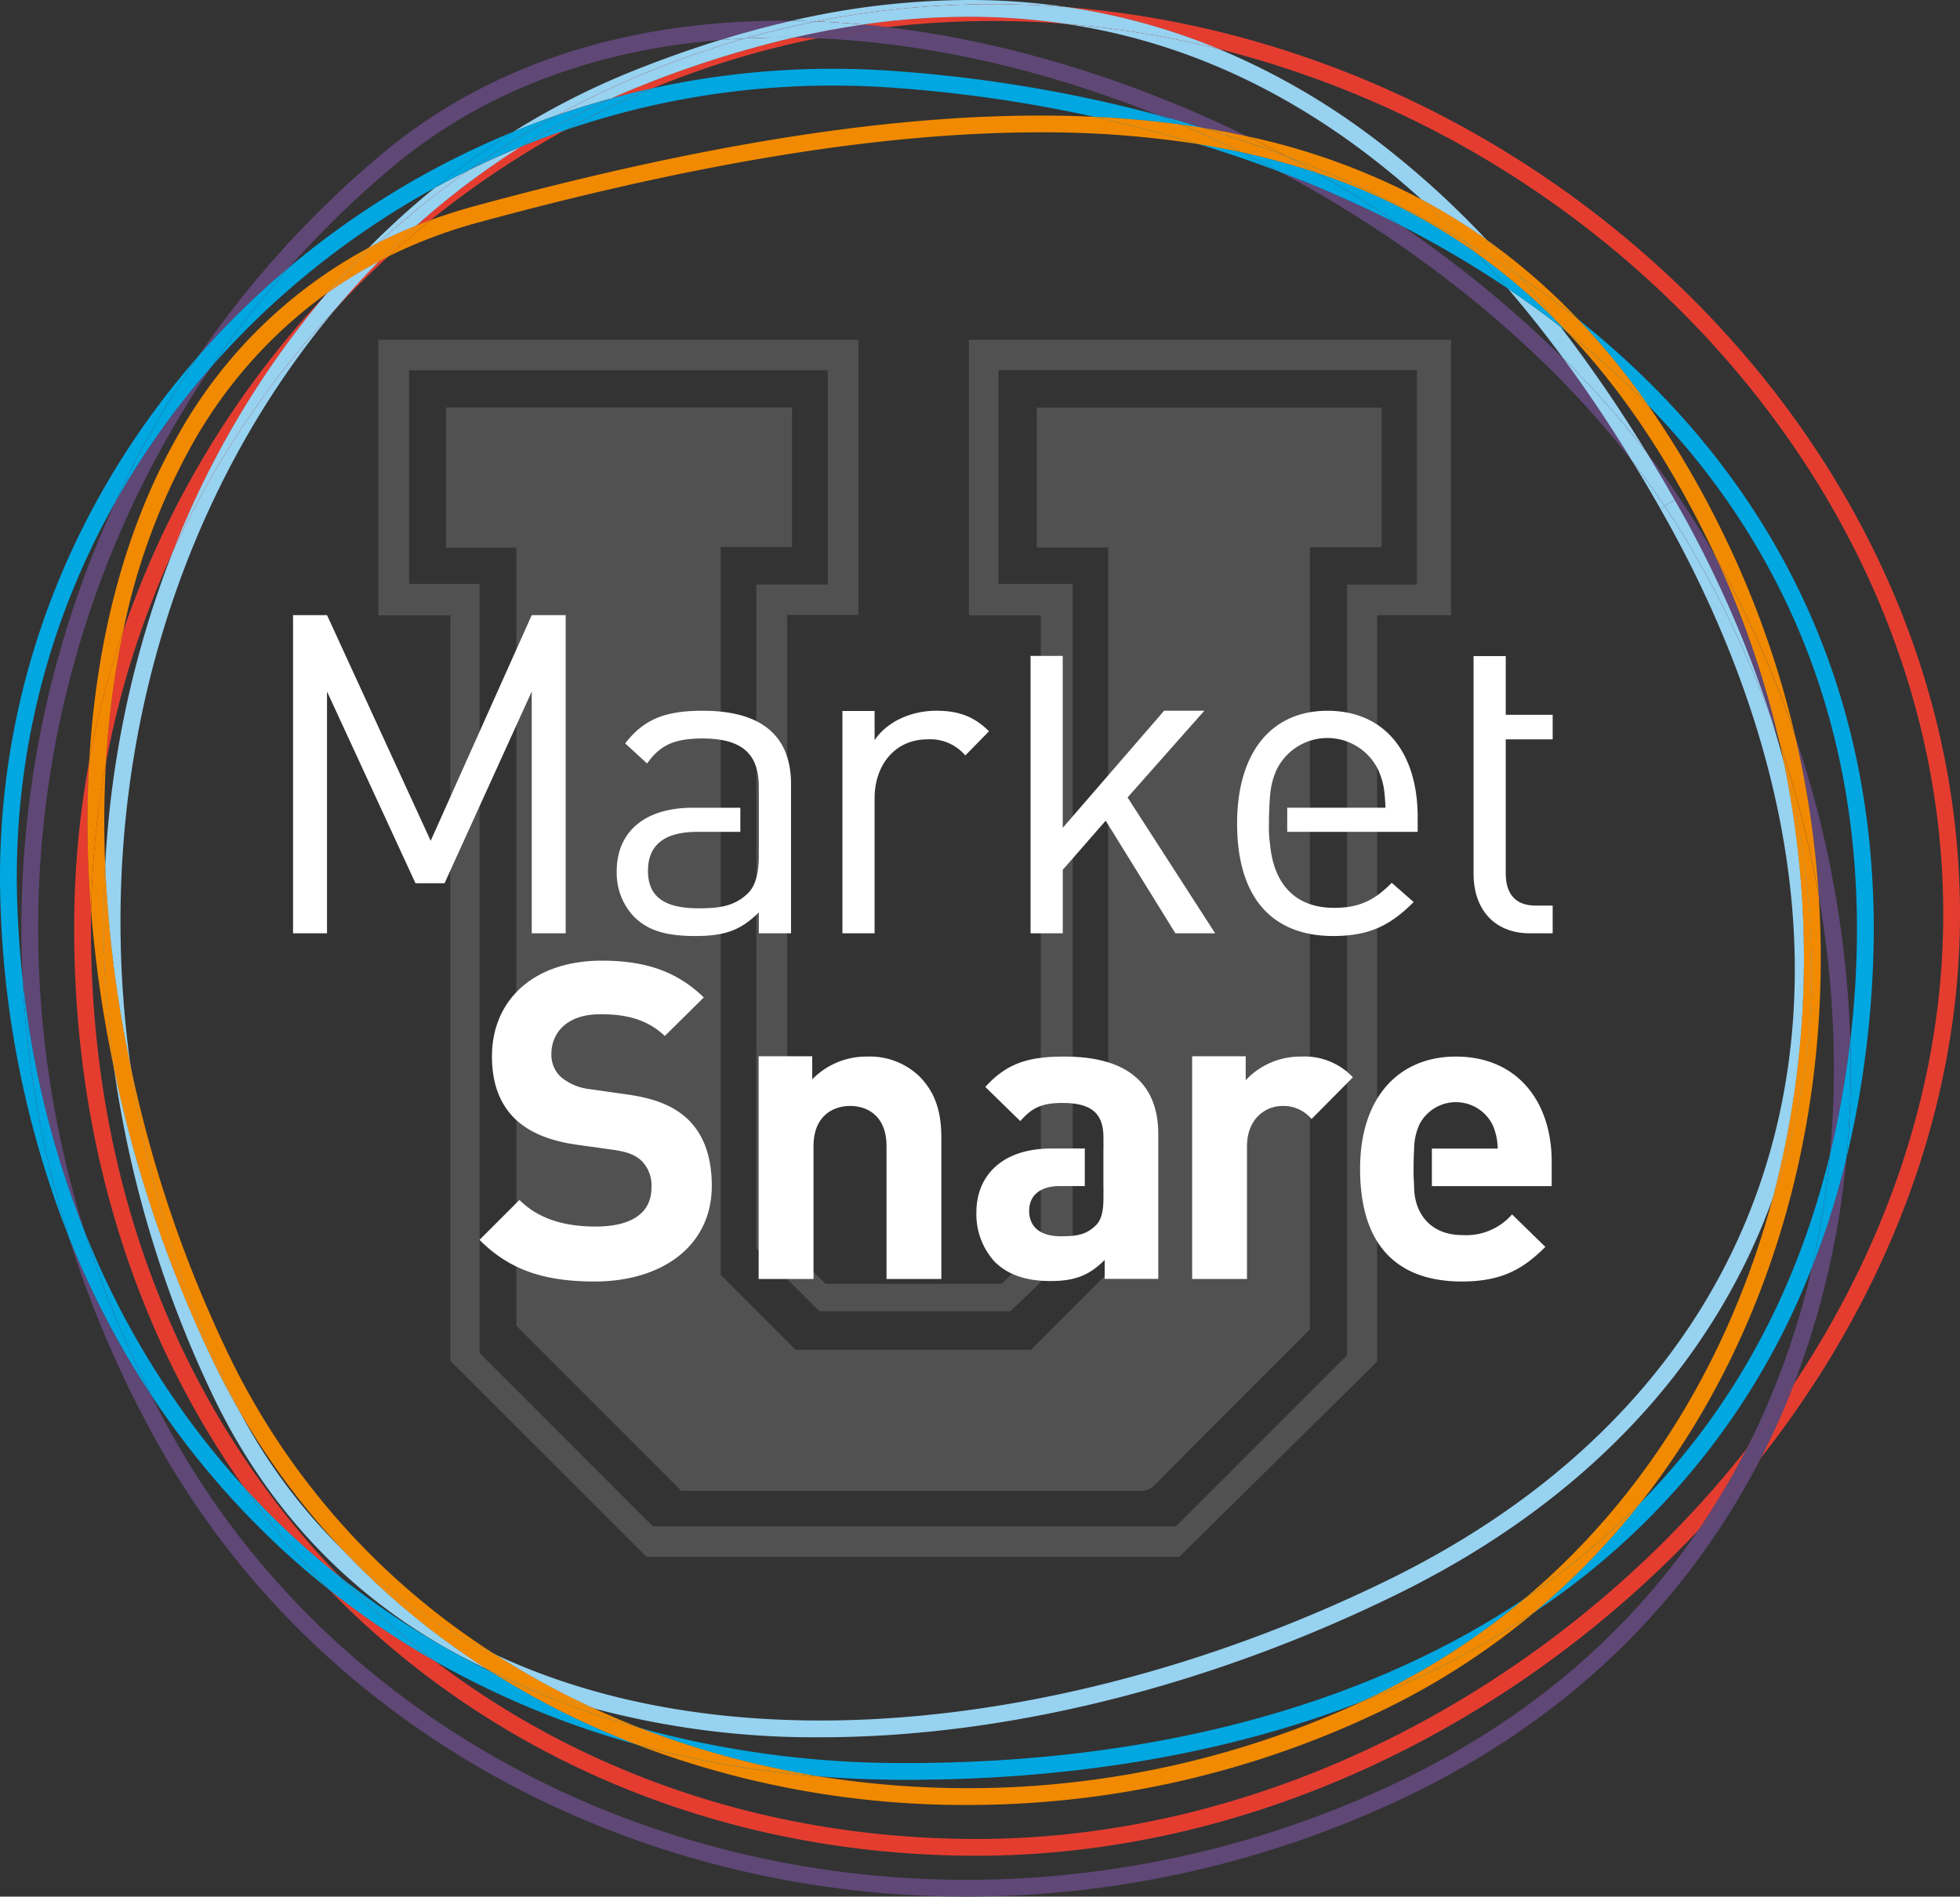 <?xml version="1.0" encoding="UTF-8"?> <svg xmlns="http://www.w3.org/2000/svg" xmlns:xlink="http://www.w3.org/1999/xlink" id="Group_2096" data-name="Group 2096" width="354.975" height="343.55" viewBox="0 0 354.975 343.55"><rect x="0" y="0" width="354.975" height="343.55" fill="#333333" stroke="none"/><defs><clipPath id="clip-path"><rect id="Rectangle_257" data-name="Rectangle 257" width="354.975" height="343.551" fill="none"></rect></clipPath><clipPath id="clip-path-3"><rect id="Rectangle_255" data-name="Rectangle 255" width="194.275" height="220.449" fill="none"></rect></clipPath></defs><g id="Group_2110" data-name="Group 2110" clip-path="url(#clip-path)"><g id="Group_2109" data-name="Group 2109"><g id="Group_2108" data-name="Group 2108" clip-path="url(#clip-path)"><path id="Path_752" data-name="Path 752" d="M174.5,6.26c-1.476-.177-2.955-.334-4.426-.469a133.8,133.8,0,0,1,19.164-1.41,119.309,119.309,0,0,1,17.559,1.281q-6.548-.519-13.169-.523h-.018A162.907,162.907,0,0,0,174.5,6.26M124.475,19.176q2.553-1.15,5.156-2.189a189.234,189.234,0,0,1,27.851-8.834q2.156.027,4.329.12A160.4,160.4,0,0,0,132,17.324q-3.793.834-7.523,1.852M89.213,42.192a140.225,140.225,0,0,1,18.942-14.276q3.914-1.6,7.931-2.976A163.918,163.918,0,0,0,91.823,41.191q-1.322.483-2.61,1M74.938,56.874q3.6-4.253,7.49-8.208c.562-.295,1.13-.586,1.7-.869q-4.772,4.357-9.191,9.077M32.977,139.562a159.276,159.276,0,0,1,3.142-23.96,168.839,168.839,0,0,1,36.6-60.809,165.124,165.124,0,0,0-27.679,46.624,163.167,163.167,0,0,0-12.059,38.145m335.792,27.381h0m-36.085,98.509a139.774,139.774,0,0,0,6.052-13.527c16.921-25.433,27-54.751,26.993-84.982,0-43.83-20.424-84.273-52.186-113.783A181.213,181.213,0,0,0,234.508,10.2a116.028,116.028,0,0,0-27.336-7.559C248.1,5.932,286.508,23.9,315.612,50.932c32.291,30,53.154,71.215,53.157,116.011-.006,35.761-13.755,70.124-36.085,98.509M75.427,287a146.29,146.29,0,0,1-11.99-10.6q-2.828-2.787-5.5-5.725c-19.369-27.36-30.713-61.867-30.707-101.083,0-.887,0-1.777.015-2.667A165.122,165.122,0,0,1,29.955,139.2q-.315,5.407-.315,10.908c0,5.373.222,10.8.655,16.242,0,.2-.006.411-.009.616-.012.878-.015,1.756-.015,2.628,0,47.91,17.147,88.488,45.157,117.412M190.7,337.482c-45.5,0-86.4-17.174-115.9-46.771-.472-.475-.947-.956-1.417-1.44A151.9,151.9,0,0,0,92.6,302.248c27.006,20.559,60.951,32.192,98.106,32.195h.021c45.057,0,88.852-19.925,121.344-50.857A188.815,188.815,0,0,0,330.116,263.8q-1.524,2.981-3.2,5.887-2.643,4.6-5.68,9-3.441,3.631-7.078,7.092C281.15,317.2,236.676,337.476,190.7,337.482" transform="translate(-13.794 -1.339)" fill="#e43d30"></path><path id="Path_753" data-name="Path 753" d="M229.828,28.539q-3.942-.861-8.04-1.528-4.032-1.226-8.088-2.309c-20.217-8.1-41.35-13.046-61.7-13.909q6.255-1.249,12.685-2.014c21.948,2.625,44.3,9.579,65.148,19.76M39.917,68.35A181.988,181.988,0,0,1,73.092,31.79C93.2,14.928,118.682,7.619,145.621,7.619h.018q.848,0,1.7.009Q140.97,9.081,134.4,11.107c-22.15,1.792-42.688,9.035-59.351,23.01a179.117,179.117,0,0,0-18.68,18.139A151.491,151.491,0,0,0,39.917,68.35M299.657,87.5c-15.388-19.853-36.609-37.361-60.409-50.617q-1.71-.952-3.443-1.876a214.49,214.49,0,0,1,22.075,9.8A206.617,206.617,0,0,1,287.14,68.828q6.5,8.826,12.517,18.674M326.2,138.11q-.69-2.034-1.422-4.05a202.549,202.549,0,0,0-17.5-39.636l-1.32.752-.523.3.523-.3,1.32-.752q-2.517-4.411-5.109-8.647a148.925,148.925,0,0,1,9.874,14.411q1.457,2.431,2.841,4.913A169.834,169.834,0,0,1,326.2,138.11m9.182,74.952q.73-7.8.728-15.692a180.788,180.788,0,0,0-2.727-31.071,177,177,0,0,0-4.257-29.026,189.99,189.99,0,0,1,9.955,55.081c-.063.526-.129,1.055-.2,1.585a170.341,170.341,0,0,1-3.5,19.122m-316.1,13.791a172.648,172.648,0,0,1-11.2-45.578q-.23-4.627-.232-9.23a183.631,183.631,0,0,1,16.994-77.2A144.458,144.458,0,0,1,42.317,70.229,180.329,180.329,0,0,0,10.894,172.046a184.172,184.172,0,0,0,8.389,54.808M320.3,266.325a141.8,141.8,0,0,0,11.846-32.9,151.963,151.963,0,0,0,6.242-19.816,153.935,153.935,0,0,1-9.465,40.842q-4.054,6.1-8.623,11.879M179.07,347.41h0c-60.746,0-118.013-30.385-146.973-82.887l1.332-.733-1.332.733a198.3,198.3,0,0,1-15.685-36.657,159.276,159.276,0,0,0,14.826,28.5q1.687,3.355,3.524,6.687c28.355,51.428,84.555,81.311,144.309,81.314a181.87,181.87,0,0,0,76.885-17.147c24.327-11.335,42.568-27.291,55.47-46.008q6.035-6.372,11.443-13.244-1.493,2.914-3.13,5.758c-13.3,23.124-33.816,42.9-62.5,56.254A185.009,185.009,0,0,1,179.07,347.41" transform="translate(-3.977 -3.86)" fill="#5f4776"></path><path id="Path_754" data-name="Path 754" d="M295.553,11.5q-2.169-.091-4.329-.121,6.409-1.474,12.589-2.363c1.473.135,2.949.294,4.429.469q-6.427.762-12.688,2.015M454.986,281.926q3.035-4.4,5.676-9,1.673-2.908,3.2-5.89,4.56-5.777,8.62-11.879a139.249,139.249,0,0,1-6.049,13.527q-5.4,6.869-11.443,13.244" transform="translate(-147.538 -4.57)" fill="#e43d30"></path><path id="Path_755" data-name="Path 755" d="M295.553,11.5q-2.169-.091-4.329-.121,6.409-1.474,12.589-2.363c1.473.135,2.949.294,4.429.469q-6.427.762-12.688,2.015M454.986,281.926q3.035-4.4,5.676-9,1.673-2.908,3.2-5.89,4.56-5.777,8.62-11.879a139.249,139.249,0,0,1-6.049,13.527q-5.4,6.869-11.443,13.244" transform="translate(-147.538 -4.57)" fill="#5f4776"></path><path id="Path_756" data-name="Path 756" d="M283.829,84.645c-.394-.316-.794-.631-1.191-.941q-.537-.7-1.079-1.392,1.15,1.145,2.27,2.333M38.34,90.863A178.6,178.6,0,0,1,52.39,72.886a153.945,153.945,0,0,1,40.6-24.543A142.514,142.514,0,0,0,78.771,58.5,150.42,150.42,0,0,0,47.041,81.774q-4.541,4.361-8.7,9.089M334.41,234.234q.767-8.072.76-16.232c0-1.672-.024-3.341-.069-5.015a173.031,173.031,0,0,0,1.212-20.192c-.015-39.952-14.847-71.218-37.775-94.851a133.264,133.264,0,0,0-12.679-15.58c31.609,25.183,53.512,61.594,53.494,110.431a177.664,177.664,0,0,1-1.428,22.158,173.4,173.4,0,0,1-3.515,19.282M12.435,248.5A179,179,0,0,1,.111,188.963Q0,186.149,0,183.359c.009-36.128,13.665-68.984,35.941-94.375a182.517,182.517,0,0,0-15.075,26.488A137.988,137.988,0,0,0,3.043,183.359q0,2.733.105,5.487.261,6.621.959,13.061A187.8,187.8,0,0,0,12.435,248.5m47.159,63.924A149.4,149.4,0,0,1,47.5,301.715,151.889,151.889,0,0,1,27.258,277a193.584,193.584,0,0,1-11.952-29.516,153,153,0,0,0,28.837,46.338,155.774,155.774,0,0,0,15.451,18.6m218.393,4.038a134.6,134.6,0,0,0,19.218-19.865c16.01-16.32,27.911-37.123,34.2-62.9a157.072,157.072,0,0,1-3.238,20.355,132.39,132.39,0,0,1-49.014,61.615c-.388.264-.776.532-1.164.794M115.117,340.434A159.224,159.224,0,0,1,78.8,325.4a152.811,152.811,0,0,1-15.634-13.68q-.772-.776-1.533-1.564a149.31,149.31,0,0,0,27.39,17.2,150.585,150.585,0,0,0,26.094,13.079m49.15,6.443h-1.061l.006-1.521-.006,1.521q-7.491-.027-14.738-.607a159.8,159.8,0,0,1-32.387-8.725,179.075,179.075,0,0,0,47.138,6.293h1.064c42.216,0,81.552-9.444,111.883-29.82a129.089,129.089,0,0,1-26.323,17.153q-1.565.771-3.148,1.506c-24.807,9.661-52.968,14.2-82.427,14.2" transform="translate(0 -24.491)" fill="#00a7e1"></path><path id="Path_757" data-name="Path 757" d="M124.125,577.462a151.285,151.285,0,0,1-19.207-12.977,156.178,156.178,0,0,1-15.454-18.6q2.674,2.937,5.5,5.725a146.213,146.213,0,0,0,11.99,10.6q.763.79,1.53,1.564a152.8,152.8,0,0,0,15.637,13.68" transform="translate(-45.324 -276.555)" fill="#e43d30"></path><path id="Path_758" data-name="Path 758" d="M124.125,577.462a151.285,151.285,0,0,1-19.207-12.977,156.178,156.178,0,0,1-15.454-18.6q2.674,2.937,5.5,5.725a146.213,146.213,0,0,0,11.99,10.6q.763.79,1.53,1.564a152.8,152.8,0,0,0,15.637,13.68" transform="translate(-45.324 -276.555)" fill="#00a7e1"></path><path id="Path_759" data-name="Path 759" d="M25.082,140.674a183.036,183.036,0,0,1,15.072-26.491,151.787,151.787,0,0,1,16.452-16.1,178.79,178.79,0,0,0-14.053,17.977,144.768,144.768,0,0,0-17.472,24.612m307.3,138.576a156.917,156.917,0,0,0,3.238-20.355,169.652,169.652,0,0,0,3.5-19.122c.066-.529.132-1.058.2-1.584q.067,2.507.069,5.015c0,5.43-.253,10.851-.764,16.233a151.8,151.8,0,0,1-6.242,19.814M31.474,302.2A159.273,159.273,0,0,1,16.651,273.7a187.615,187.615,0,0,1-8.331-46.59,172.675,172.675,0,0,0,11.2,45.581A193.845,193.845,0,0,0,31.474,302.2" transform="translate(-4.215 -49.692)" fill="#5f4776"></path><path id="Path_760" data-name="Path 760" d="M25.082,140.674a183.036,183.036,0,0,1,15.072-26.491,151.787,151.787,0,0,1,16.452-16.1,178.79,178.79,0,0,0-14.053,17.977,144.768,144.768,0,0,0-17.472,24.612m307.3,138.576a156.917,156.917,0,0,0,3.238-20.355,169.652,169.652,0,0,0,3.5-19.122c.066-.529.132-1.058.2-1.584q.067,2.507.069,5.015c0,5.43-.253,10.851-.764,16.233a151.8,151.8,0,0,1-6.242,19.814M31.474,302.2A159.273,159.273,0,0,1,16.651,273.7a187.615,187.615,0,0,1-8.331-46.59,172.675,172.675,0,0,0,11.2,45.581A193.845,193.845,0,0,0,31.474,302.2" transform="translate(-4.215 -49.692)" fill="#00a7e1"></path><path id="Path_761" data-name="Path 761" d="M207.327,36.391a161.613,161.613,0,0,1,15.911-7.616,151.917,151.917,0,0,1,32.568-3.53q4.853,0,9.76.312a254.5,254.5,0,0,1,49.191,8.076q2.1.843,4.195,1.728-7.608-1.032-15.752-1.413a251.107,251.107,0,0,0-37.829-5.358q-4.8-.306-9.564-.3h0a149.046,149.046,0,0,0-48.476,8.1m129.538,7.546q-7.283-2.76-14.721-5.027,3.946.631,7.736,1.453,3.523,1.727,6.984,3.575m41.272,21.14a189.294,189.294,0,0,0-19.2-11.335q-7.584-5.164-15.64-9.732A111.155,111.155,0,0,1,366.7,54.851q2.819,1.736,5.523,3.644,3,3.188,5.912,6.581" transform="translate(-105.035 -12.789)" fill="#00a7e1"></path><path id="Path_762" data-name="Path 762" d="M191.253,42.992a134.66,134.66,0,0,1,16.319-8.743q3.73-1.019,7.523-1.849a161.663,161.663,0,0,0-15.911,7.615q-4.013,1.38-7.931,2.977" transform="translate(-96.891 -16.414)" fill="#e43d30"></path><path id="Path_763" data-name="Path 763" d="M191.253,42.992a134.66,134.66,0,0,1,16.319-8.743q3.73-1.019,7.523-1.849a161.663,161.663,0,0,0-15.911,7.615q-4.013,1.38-7.931,2.977" transform="translate(-96.891 -16.414)" fill="#00a7e1"></path><path id="Path_764" data-name="Path 764" d="M433.156,44.556c-1.29-.207-2.586-.4-3.9-.58q-2.088-.888-4.191-1.729,4.054,1.083,8.088,2.309m36.092,17.8a214.006,214.006,0,0,0-22.075-9.8q-3.455-1.853-6.981-3.578A128.65,128.65,0,0,1,453.6,52.623q8.041,4.56,15.643,9.733" transform="translate(-215.345 -21.403)" fill="#5f4776"></path><path id="Path_765" data-name="Path 765" d="M433.156,44.556c-1.29-.207-2.586-.4-3.9-.58q-2.088-.888-4.191-1.729,4.054,1.083,8.088,2.309m36.092,17.8a214.006,214.006,0,0,0-22.075-9.8q-3.455-1.853-6.981-3.578A128.65,128.65,0,0,1,453.6,52.623q8.041,4.56,15.643,9.733" transform="translate(-215.345 -21.403)" fill="#00a7e1"></path><path id="Path_766" data-name="Path 766" d="M86.363,76.425A147.155,147.155,0,0,1,98.333,65.58q3.1-1.705,6.284-3.262A168.432,168.432,0,0,0,88.155,75.5c-.607.3-1.2.61-1.792.926m-7.883,8.6c.1-.114.192-.225.289-.337l.09-.066c-.129.135-.253.268-.379.4M43.2,224.6a219.956,219.956,0,0,1-4.591-36.242A181.812,181.812,0,0,1,50.8,131.648,166.222,166.222,0,0,1,80.705,87.1c-24.724,29.179-39.321,68.7-39.321,111.35A189.287,189.287,0,0,0,43.2,224.6m64.57,109.321q-2.319-1.092-4.573-2.282c-19.134-10.1-35.018-25.833-45.467-48.088A203.683,203.683,0,0,1,40.206,225.13a232.005,232.005,0,0,0,18.506,54.134q2.1,4.271,4.45,8.316a100.778,100.778,0,0,0,18.094,24.342,138.891,138.891,0,0,0,26.519,22m60.388,12.333a154.714,154.714,0,0,1-41.029-5.225,144.6,144.6,0,0,1-17.893-9.78c17.547,8.223,37.715,11.97,58.921,11.966h.018c33.927,0,70.494-9.6,103.077-25.6,48.806-24.005,73.326-64.071,73.359-110.346,0-26.455-8.064-54.973-24.393-83.621l.8-.457q2.1,3.112,4,6.278a186.644,186.644,0,0,1,15.343,32.309q1.226,3.914,2.249,7.8a174.388,174.388,0,0,1,3.665,35.536,168.449,168.449,0,0,1-5.668,43.536c-10.692,29.652-33.491,54.766-68.01,71.69-32.968,16.188-69.931,25.911-104.435,25.914" transform="translate(-19.561 -31.571)" fill="#97d2f0"></path><path id="Path_767" data-name="Path 767" d="M100.674,71.22a168.433,168.433,0,0,1,16.461-13.181q4.573-2.237,9.305-4.167A140.154,140.154,0,0,0,107.5,68.144q-3.526,1.412-6.825,3.076M63.323,127.369A165.154,165.154,0,0,1,91,80.745c.123-.135.25-.268.376-.4a81.6,81.6,0,0,1,9.335-5.725q-3.888,3.951-7.49,8.208a166.232,166.232,0,0,0-29.9,44.543" transform="translate(-32.08 -27.292)" fill="#e43d30"></path><path id="Path_768" data-name="Path 768" d="M100.674,71.22a168.433,168.433,0,0,1,16.461-13.181q4.573-2.237,9.305-4.167A140.154,140.154,0,0,0,107.5,68.144q-3.526,1.412-6.825,3.076M63.323,127.369A165.154,165.154,0,0,1,91,80.745c.123-.135.25-.268.376-.4a81.6,81.6,0,0,1,9.335-5.725q-3.888,3.951-7.49,8.208a166.232,166.232,0,0,0-29.9,44.543" transform="translate(-32.08 -27.292)" fill="#97d2f0"></path><path id="Path_769" data-name="Path 769" d="M630.342,223.19A186.859,186.859,0,0,0,615,190.884q-1.9-3.171-4-6.277l.523-.3,1.32-.754a202.552,202.552,0,0,1,17.5,39.636" transform="translate(-309.541 -92.991)" fill="#5f4776"></path><path id="Path_770" data-name="Path 770" d="M630.342,223.19A186.859,186.859,0,0,0,615,190.884q-1.9-3.171-4-6.277l.523-.3,1.32-.754a202.552,202.552,0,0,1,17.5,39.636" transform="translate(-309.541 -92.991)" fill="#97d2f0"></path><path id="Path_771" data-name="Path 771" d="M578.617,135.608A173.6,173.6,0,0,0,563.59,118.66q-4.9-6.647-10.064-12.682,2.752,1.854,5.418,3.809c1.392,1.019,2.76,2.056,4.119,3.115a262.277,262.277,0,0,1,15.553,22.706m2.469,10.15q-2.449-4.3-4.982-8.428,3.049,3.928,5.779,7.974l-.8.454" transform="translate(-280.424 -53.69)" fill="#97d2f0"></path><path id="Path_772" data-name="Path 772" d="M592.214,158.325q-2.729-4.045-5.779-7.97-6.021-9.836-12.513-18.675a173.615,173.615,0,0,1,15.027,16.948q2.6,4.24,5.108,8.644l-1.32.755Z" transform="translate(-290.757 -66.711)" fill="#5f4776"></path><path id="Path_773" data-name="Path 773" d="M592.214,158.325q-2.729-4.045-5.779-7.97-6.021-9.836-12.513-18.675a173.615,173.615,0,0,1,15.027,16.948q2.6,4.24,5.108,8.644l-1.32.755Z" transform="translate(-290.757 -66.711)" fill="#97d2f0"></path><path id="Path_774" data-name="Path 774" d="M243.274,3.885q-2.22-.09-4.426-.117A144.178,144.178,0,0,1,270.926,0h.027a121.629,121.629,0,0,1,17.91,1.305Q282.13.764,275.319.758a165.282,165.282,0,0,0-32.044,3.127M188.481,23.852a137.374,137.374,0,0,1,21.714-11.028q8-3.2,15.716-5.578c1.509-.12,3.027-.219,4.555-.289a164.222,164.222,0,0,0-33.927,13.855q-4.077,1.407-8.058,3.04M364.682,43.4q-2.9-2.057-5.932-3.923-2.851-1.759-5.818-3.344-5.318-4.816-10.9-8.987C325.947,15.153,308.2,7.261,288.487,4.324A170.8,170.8,0,0,1,316.2,8.864a127.7,127.7,0,0,1,27.643,15.842A162.3,162.3,0,0,1,364.682,43.4" transform="translate(-95.487)" fill="#97d2f0"></path><path id="Path_775" data-name="Path 775" d="M324.475,9.644A170.751,170.751,0,0,0,296.76,5.1,119.328,119.328,0,0,0,279.2,3.82a134.3,134.3,0,0,0-19.161,1.41q-4.262-.4-8.491-.565a165.078,165.078,0,0,1,32.044-3.124q6.81,0,13.545.544a116.016,116.016,0,0,1,27.34,7.559M204.811,21.592A164.368,164.368,0,0,1,238.738,7.738q3.319-.158,6.684-.156h.018c.671,0,1.338,0,2.009.012a189.7,189.7,0,0,0-27.853,8.837c-1.732.691-3.455,1.422-5.154,2.186q-4.875,1.335-9.63,2.977" transform="translate(-103.76 -0.781)" fill="#e43d30"></path><path id="Path_776" data-name="Path 776" d="M324.475,9.644A170.751,170.751,0,0,0,296.76,5.1,119.328,119.328,0,0,0,279.2,3.82a134.3,134.3,0,0,0-19.161,1.41q-4.262-.4-8.491-.565a165.078,165.078,0,0,1,32.044-3.124q6.81,0,13.545.544a116.016,116.016,0,0,1,27.34,7.559M204.811,21.592A164.368,164.368,0,0,1,238.738,7.738q3.319-.158,6.684-.156h.018c.671,0,1.338,0,2.009.012a189.7,189.7,0,0,0-27.853,8.837c-1.732.691-3.455,1.422-5.154,2.186q-4.875,1.335-9.63,2.977" transform="translate(-103.76 -0.781)" fill="#97d2f0"></path><path id="Path_777" data-name="Path 777" d="M264.342,11.116q6.571-2.029,12.938-3.479,2.21.027,4.426.114-6.5,1.286-12.808,3.073c-1.528.072-3.043.168-4.555.292" transform="translate(-133.919 -3.869)" fill="#5f4776"></path><path id="Path_778" data-name="Path 778" d="M264.342,11.116q6.571-2.029,12.938-3.479,2.21.027,4.426.114-6.5,1.286-12.808,3.073c-1.528.072-3.043.168-4.555.292" transform="translate(-133.919 -3.869)" fill="#97d2f0"></path><path id="Path_779" data-name="Path 779" d="M273.574,10.943q6.3-1.786,12.808-3.073,4.226.172,8.491.568-6.183.888-12.589,2.363c-.671-.009-1.338-.015-2.009-.015h-.018q-3.36,0-6.684.156" transform="translate(-138.596 -3.987)" fill="#e43d30"></path><path id="Path_780" data-name="Path 780" d="M273.574,10.943q6.3-1.786,12.808-3.073,4.226.172,8.491.568-6.183.888-12.589,2.363c-.671-.009-1.338-.015-2.009-.015h-.018q-3.36,0-6.684.156" transform="translate(-138.596 -3.987)" fill="#5f4776"></path><path id="Path_781" data-name="Path 781" d="M273.574,10.943q6.3-1.786,12.808-3.073,4.226.172,8.491.568-6.183.888-12.589,2.363c-.671-.009-1.338-.015-2.009-.015h-.018q-3.36,0-6.684.156" transform="translate(-138.596 -3.987)" fill="#97d2f0"></path><path id="Path_782" data-name="Path 782" d="M159.652,55.376A143.19,143.19,0,0,1,173.873,45.22q3.978-1.628,8.061-3.04a166.931,166.931,0,0,0-16,9.934q-3.185,1.56-6.287,3.262m203.868,25.2q-2.034-1.587-4.116-3.115-2.669-1.953-5.421-3.809-2.908-3.4-5.911-6.581A109.834,109.834,0,0,1,362.44,79.192q.542.69,1.08,1.389" transform="translate(-80.882 -21.369)" fill="#00a7e1"></path><path id="Path_783" data-name="Path 783" d="M172.393,49.06a166.5,166.5,0,0,1,16-9.934q4.754-1.646,9.63-2.977a134.454,134.454,0,0,0-16.32,8.743q-4.731,1.93-9.305,4.167" transform="translate(-87.337 -18.314)" fill="#e43d30"></path><path id="Path_784" data-name="Path 784" d="M172.393,49.06a166.5,166.5,0,0,1,16-9.934q4.754-1.646,9.63-2.977a134.454,134.454,0,0,0-16.32,8.743q-4.731,1.93-9.305,4.167" transform="translate(-87.337 -18.314)" fill="#00a7e1"></path><path id="Path_785" data-name="Path 785" d="M281.993,65.325a211.537,211.537,0,0,0-32.321-15.46q-3.581-1.908-7.228-3.69a121.87,121.87,0,0,1,31.594,11.45q4.05,3.671,7.956,7.7M86.929,67.953q3.739-3.414,7.694-6.605,3.8-1.388,7.859-2.5c39.787-10.824,73.608-16.419,102.487-16.419h.018q4.979,0,9.768.222,9.517,2.093,18.948,4.964a181.619,181.619,0,0,0-28.734-2.147h-.015c-28.476,0-62.06,5.535-101.673,16.314a89.97,89.97,0,0,0-16.353,6.166M302.45,79.369q-2.724-2.169-5.538-4.227-2.553-1.867-5.171-3.641-2.931-3.405-5.953-6.605A114.134,114.134,0,0,1,302.45,79.369m39.291,75.541A191.656,191.656,0,0,0,327.5,122.737q-.794-1.714-1.627-3.413c-7.315-14.895-15.725-27.415-25.451-37.673a154.016,154.016,0,0,1,14.708,13.3,173.191,173.191,0,0,1,13.47,23.034l-1.362.671,1.362-.671a172.559,172.559,0,0,1,13.139,36.927M32.752,159.355c1.257-21.582,6.335-41.93,16-58.876A86.308,86.308,0,0,1,83.4,66.35q-3.936,3.978-7.6,8.262a84.8,84.8,0,0,0-24.4,27.373,116.936,116.936,0,0,0-12.481,33.773,165.745,165.745,0,0,0-6.164,23.6m4.486,55.7A226.8,226.8,0,0,1,33.092,186.5a162.287,162.287,0,0,1,2.682-26.783q-.293,5.223-.295,10.545,0,3.987.165,8.016-.271,5.015-.271,10.1a192.478,192.478,0,0,0,1.864,26.678m255.519,95.966c22.276-18.749,37.333-44.284,44.883-72.451a121.206,121.206,0,0,0,7.048-41.386,148.538,148.538,0,0,0-5.048-37.685q-.392-1.881-.826-3.756A190.436,190.436,0,0,1,346,183.94q.347,5.551.352,11.1c0,35.911-10.986,71.17-32.55,98.563a134.283,134.283,0,0,1-19.778,16.563c-.421.289-.842.577-1.266.86m-186.486,10.15q-2.345-1.1-4.618-2.3a99.184,99.184,0,0,1-23.368-17.026,133.821,133.821,0,0,1-18.091-24.342q-1.394-2.593-2.676-5.325a200.422,200.422,0,0,1-17.282-57.658,228.864,228.864,0,0,0,18.235,53.326,132.5,132.5,0,0,0,47.8,53.326m26.4,13.377a158.144,158.144,0,0,1-27.054-10.19c-.27-.171-.544-.345-.812-.517a120.389,120.389,0,0,0,19.36,7.111q4.195,1.926,8.506,3.6m59.065,13.887a166.9,166.9,0,0,1-60.027-11,177.008,177.008,0,0,0,33.349,5.836,170.206,170.206,0,0,0,98.23-13.593,159.685,159.685,0,0,0,31.29-16.218,132.453,132.453,0,0,1-26.8,17.442,172.876,172.876,0,0,1-76.014,17.531h-.027" transform="translate(-16.593 -21.497)" fill="#f18a00"></path><path id="Path_786" data-name="Path 786" d="M84.906,88.244q3.3-3.351,6.786-6.473c.863-.346,1.729-.679,2.61-1q-3.946,3.184-7.694,6.605-.857.429-1.7.869M32.774,205.927c-.433-5.445-.652-10.869-.652-16.242q0-5.493.312-10.908a165.35,165.35,0,0,1,6.164-23.6,159.58,159.58,0,0,0-3.142,23.963,162.254,162.254,0,0,0-2.682,26.783" transform="translate(-16.273 -40.919)" fill="#e43d30"></path><path id="Path_787" data-name="Path 787" d="M84.906,88.244q3.3-3.351,6.786-6.473c.863-.346,1.729-.679,2.61-1q-3.946,3.184-7.694,6.605-.857.429-1.7.869M32.774,205.927c-.433-5.445-.652-10.869-.652-16.242q0-5.493.312-10.908a165.35,165.35,0,0,1,6.164-23.6,159.58,159.58,0,0,0-3.142,23.963,162.254,162.254,0,0,0-2.682,26.783" transform="translate(-16.273 -40.919)" fill="#f18a00"></path><path id="Path_788" data-name="Path 788" d="M456.728,52.143q-7.55-2.872-15.271-5.216,4.1.662,8.04,1.524,3.649,1.781,7.231,3.692m96.326,134.072a190.448,190.448,0,0,0-7.186-28.19,170.081,170.081,0,0,0-11.311-33.013,191.628,191.628,0,0,1,14.24,32.177,177.215,177.215,0,0,1,4.257,29.026" transform="translate(-223.648 -23.774)" fill="#5f4776"></path><path id="Path_789" data-name="Path 789" d="M456.728,52.143q-7.55-2.872-15.271-5.216,4.1.662,8.04,1.524,3.649,1.781,7.231,3.692m96.326,134.072a190.448,190.448,0,0,0-7.186-28.19,170.081,170.081,0,0,0-11.311-33.013,191.628,191.628,0,0,1,14.24,32.177,177.215,177.215,0,0,1,4.257,29.026" transform="translate(-223.648 -23.774)" fill="#f18a00"></path><path id="Path_790" data-name="Path 790" d="M316.26,49.3c-2.532-.547-5.106-1.031-7.736-1.452q-9.417-2.874-18.948-4.964,8.145.383,15.752,1.416,5.525,2.35,10.932,5M358.6,67.43q-2.7-1.908-5.521-3.644a111.15,111.15,0,0,0-23.41-10.843q-.753-.429-1.509-.851-1.826-1.014-3.671-2a210.94,210.94,0,0,1,32.321,15.461c.6.619,1.2,1.245,1.789,1.876m31.35,27.745a154.375,154.375,0,0,0-14.711-13.3q-1.118-1.187-2.27-2.33-3.148-4.027-6.41-7.82,2.621,1.777,5.168,3.641,2.815,2.06,5.541,4.23a133.713,133.713,0,0,1,12.682,15.578M338.109,329.909q1.579-.735,3.145-1.5a129.12,129.12,0,0,0,26.323-17.156c.421-.283.845-.568,1.266-.857a134.493,134.493,0,0,0,19.778-16.567A134.8,134.8,0,0,1,369.4,313.691a159.719,159.719,0,0,1-31.29,16.218M239.879,343.5a176.691,176.691,0,0,1-33.349-5.836,150.23,150.23,0,0,1-26.092-13.079,157.6,157.6,0,0,0,27.054,10.189,159.853,159.853,0,0,0,32.387,8.725" transform="translate(-91.412 -21.724)" fill="#00a7e1"></path><path id="Path_791" data-name="Path 791" d="M316.26,49.3c-2.532-.547-5.106-1.031-7.736-1.452q-9.417-2.874-18.948-4.964,8.145.383,15.752,1.416,5.525,2.35,10.932,5M358.6,67.43q-2.7-1.908-5.521-3.644a111.15,111.15,0,0,0-23.41-10.843q-.753-.429-1.509-.851-1.826-1.014-3.671-2a210.94,210.94,0,0,1,32.321,15.461c.6.619,1.2,1.245,1.789,1.876m31.35,27.745a154.375,154.375,0,0,0-14.711-13.3q-1.118-1.187-2.27-2.33-3.148-4.027-6.41-7.82,2.621,1.777,5.168,3.641,2.815,2.06,5.541,4.23a133.713,133.713,0,0,1,12.682,15.578M338.109,329.909q1.579-.735,3.145-1.5a129.12,129.12,0,0,0,26.323-17.156c.421-.283.845-.568,1.266-.857a134.493,134.493,0,0,0,19.778-16.567A134.8,134.8,0,0,1,369.4,313.691a159.719,159.719,0,0,1-31.29,16.218M239.879,343.5a176.691,176.691,0,0,1-33.349-5.836,150.23,150.23,0,0,1-26.092-13.079,157.6,157.6,0,0,0,27.054,10.189,159.853,159.853,0,0,0,32.387,8.725" transform="translate(-91.412 -21.724)" fill="#f18a00"></path><path id="Path_792" data-name="Path 792" d="M457.91,54.4A129.716,129.716,0,0,0,444.5,50.752q-5.407-2.652-10.932-5,1.966.266,3.893.577,7.708,2.345,15.271,5.217,1.844.984,3.671,2,.758.419,1.509.848" transform="translate(-219.65 -23.18)" fill="#5f4776"></path><path id="Path_793" data-name="Path 793" d="M457.91,54.4A129.716,129.716,0,0,0,444.5,50.752q-5.407-2.652-10.932-5,1.966.266,3.893.577,7.708,2.345,15.271,5.217,1.844.984,3.671,2,.758.419,1.509.848" transform="translate(-219.65 -23.18)" fill="#00a7e1"></path><path id="Path_794" data-name="Path 794" d="M457.91,54.4A129.716,129.716,0,0,0,444.5,50.752q-5.407-2.652-10.932-5,1.966.266,3.893.577,7.708,2.345,15.271,5.217,1.844.984,3.671,2,.758.419,1.509.848" transform="translate(-219.65 -23.18)" fill="#f18a00"></path><path id="Path_795" data-name="Path 795" d="M78.491,98.22q3.657-4.28,7.595-8.262c.592-.312,1.188-.622,1.792-.923q-4.821,4.38-9.3,9.122c-.03.021-.057.042-.09.063M340.333,262.184A168.457,168.457,0,0,0,346,218.645a174.4,174.4,0,0,0-3.668-35.533A148.543,148.543,0,0,1,347.38,220.8a121.3,121.3,0,0,1-7.048,41.386M62.887,301.117q-2.35-4.046-4.45-8.319a231.892,231.892,0,0,1-18.506-54.131,192.435,192.435,0,0,1-1.864-26.675c0-3.386.09-6.759.27-10.1a219.526,219.526,0,0,0,4.591,36.242,200.436,200.436,0,0,0,17.282,57.658q1.281,2.733,2.676,5.328m63.972,53.446a120.6,120.6,0,0,1-19.36-7.108,138.826,138.826,0,0,1-26.521-22,99.12,99.12,0,0,0,23.367,17.027q2.273,1.2,4.618,2.3a145.425,145.425,0,0,0,17.9,9.78" transform="translate(-19.285 -45.106)" fill="#97d2f0"></path><path id="Path_796" data-name="Path 796" d="M78.491,98.22q3.657-4.28,7.595-8.262c.592-.312,1.188-.622,1.792-.923q-4.821,4.38-9.3,9.122c-.03.021-.057.042-.09.063M340.333,262.184A168.457,168.457,0,0,0,346,218.645a174.4,174.4,0,0,0-3.668-35.533A148.543,148.543,0,0,1,347.38,220.8a121.3,121.3,0,0,1-7.048,41.386M62.887,301.117q-2.35-4.046-4.45-8.319a231.892,231.892,0,0,1-18.506-54.131,192.435,192.435,0,0,1-1.864-26.675c0-3.386.09-6.759.27-10.1a219.526,219.526,0,0,0,4.591,36.242,200.436,200.436,0,0,0,17.282,57.658q1.281,2.733,2.676,5.328m63.972,53.446a120.6,120.6,0,0,1-19.36-7.108,138.826,138.826,0,0,1-26.521-22,99.12,99.12,0,0,0,23.367,17.027q2.273,1.2,4.618,2.3a145.425,145.425,0,0,0,17.9,9.78" transform="translate(-19.285 -45.106)" fill="#f18a00"></path><path id="Path_797" data-name="Path 797" d="M120.185,95q4.465-4.735,9.3-9.122,3.3-1.659,6.825-3.075-3.486,3.12-6.786,6.473A81.645,81.645,0,0,0,120.185,95" transform="translate(-60.887 -41.948)" fill="#e43d30"></path><path id="Path_798" data-name="Path 798" d="M120.185,95q4.465-4.735,9.3-9.122,3.3-1.659,6.825-3.075-3.486,3.12-6.786,6.473A81.645,81.645,0,0,0,120.185,95" transform="translate(-60.887 -41.948)" fill="#97d2f0"></path><path id="Path_799" data-name="Path 799" d="M120.185,95q4.465-4.735,9.3-9.122,3.3-1.659,6.825-3.075-3.486,3.12-6.786,6.473A81.645,81.645,0,0,0,120.185,95" transform="translate(-60.887 -41.948)" fill="#f18a00"></path><path id="Path_800" data-name="Path 800" d="M539.5,87.1q-4.767-3.233-9.747-6.173-3.9-4.027-7.956-7.7,2.963,1.587,5.818,3.343,3.031,1.866,5.932,3.924,3.022,3.2,5.953,6.6" transform="translate(-264.347 -37.099)" fill="#97d2f0"></path><path id="Path_801" data-name="Path 801" d="M539.5,87.1q-4.767-3.233-9.747-6.173-3.9-4.027-7.956-7.7,2.963,1.587,5.818,3.343,3.031,1.866,5.932,3.924,3.022,3.2,5.953,6.6" transform="translate(-264.347 -37.099)" fill="#f18a00"></path><path id="Path_802" data-name="Path 802" d="M554.075,102.827A110.151,110.151,0,0,0,539.706,90.71c-.592-.632-1.191-1.257-1.789-1.876q4.975,2.941,9.748,6.173,3.261,3.788,6.41,7.82" transform="translate(-272.516 -45.004)" fill="#00a7e1"></path><path id="Path_803" data-name="Path 803" d="M554.075,102.827A110.151,110.151,0,0,0,539.706,90.71c-.592-.632-1.191-1.257-1.789-1.876q4.975,2.941,9.748,6.173,3.261,3.788,6.41,7.82" transform="translate(-272.516 -45.004)" fill="#f18a00"></path><g id="Group_2107" data-name="Group 2107" transform="translate(68.524 61.551)" opacity="0.15"><g id="Group_2106" data-name="Group 2106"><g id="Group_2105" data-name="Group 2105" clip-path="url(#clip-path-3)"><path id="Path_804" data-name="Path 804" d="M151.92,309.674V174.662H138.886V124.751h86.929v49.832h-12.9V288.79l6.95,6.95h31.931l7.065-7.065V174.653H245.843v-49.9H333.16v49.876H319.773v135.2L283.947,345.2H187.454Zm5.3-1.4,31.4,31.419h94.7l31.013-31.022V169.09h12.645V130.244h-75.8v38.722h13.467v120.8l-11.25,10.941H218.751L207.333,289.3V169.072h12.945V130.279H144.449v38.687h12.76Z" transform="translate(-138.885 -124.751)" fill="#fff"></path><path id="Path_805" data-name="Path 805" d="M176.462,315.92V174.982H163.728V149.594h62.654v25.282h-12.9V306.709l13.564,13.564h42.635l13.979-13.988V174.973H270.711V149.621H333.18v25.291h-13V316.538c-.459.486-.813.883-1.174,1.245Q305.548,331.25,292.1,344.717a3.232,3.232,0,0,1-2.472,1.113H206.345Z" transform="translate(-151.471 -137.337)" fill="#fff"></path></g></g></g><path id="Path_806" data-name="Path 806" d="M150.8,283.466V239.673L135.011,274.4h-5.262l-16.025-34.729v43.794h-6.152V225.834h6.152L132.5,266.71,150.8,225.834h6.151v57.632Z" transform="translate(-54.498 -114.411)" fill="#fff"></path><path id="Path_807" data-name="Path 807" d="M331.489,269.037a8.329,8.329,0,0,0-6.879-2.914c-5.831,0-9.554,4.615-9.554,10.686v24.443h-5.828v-40.27h5.828v5.3c2.186-3.318,6.556-5.343,11.171-5.343,3.8,0,6.717.89,9.55,3.723Z" transform="translate(-156.659 -132.197)" fill="#fff"></path><path id="Path_808" data-name="Path 808" d="M404.53,291.052l-12.626-20.4-7.772,8.9v11.494H378.3V240.807h5.828v31.141l18.359-21.213h7.286l-13.906,15.708,15.863,24.609Z" transform="translate(-191.654 -121.996)" fill="#fff"></path><path id="Path_809" data-name="Path 809" d="M551.109,291.083c-6.8,0-10.2-4.777-10.2-10.686V240.869h5.828V251.5h8.5v4.453h-8.5v24.282c0,3.645,1.7,5.828,5.42,5.828h3.079v5.019Z" transform="translate(-274.033 -122.027)" fill="#fff"></path><path id="Path_810" data-name="Path 810" d="M241.993,260.941c-6.475,0-10.52,1.294-14.085,5.909l3.968,3.642c2.345-3.319,4.935-4.531,10.035-4.531,7.286,0,10.2,2.914,10.2,8.742v1.469h.01v9.554h-.01v1.442c0,3.321-.65,5.585-2.024,6.882-2.51,2.429-5.5,2.671-8.9,2.671-6.313,0-9.149-2.186-9.149-6.8s2.917-7.041,8.907-7.041h7.819v-4.372h-8.627c-8.907,0-13.761,4.534-13.761,11.494a11.472,11.472,0,0,0,2.991,8.095c2.513,2.591,5.75,3.645,11.251,3.645,5.343,0,8.257-1.054,11.5-4.292v3.8h5.828V274.217c0-8.661-5.262-13.276-15.947-13.276" transform="translate(-114.683 -132.196)" fill="#fff"></path><path id="Path_811" data-name="Path 811" d="M459.878,281.18c0-1.112.034-2.008.071-2.671h-.01c.165-3.238.327-4.454,1.216-6.637a10.224,10.224,0,0,1,18.616,0c.892,2.183,1.054,3.4,1.216,6.637h-17.8v4.372h23.625V280.21c0-11.821-6.067-19.266-16.348-19.266-10.12,0-16.352,7.526-16.352,20.4,0,14.084,6.882,20.4,17.406,20.4,6.8,0,10.521-2.106,14.566-6.152l-3.965-3.48c-3.157,3.157-5.828,4.531-10.443,4.531-6.9,0-10.9-4.157-11.592-11.443l-.128-1.1a26,26,0,0,1-.077-2.917" transform="translate(-230.059 -132.198)" fill="#fff"></path><path id="Path_812" data-name="Path 812" d="M196.9,410.8c-8.668,0-15.25-1.846-20.873-7.546l7.23-7.226c3.611,3.615,8.506,4.817,13.8,4.817,6.579,0,10.112-2.49,10.112-7.064a6.358,6.358,0,0,0-1.765-4.813c-1.122-1.044-2.409-1.607-5.057-2.008l-6.9-.964c-4.9-.724-8.509-2.247-11.076-4.736-2.729-2.729-4.093-6.421-4.093-11.238,0-10.193,7.542-17.339,19.906-17.339,7.866,0,13.563,1.927,18.461,6.663l-7.064,6.983c-3.611-3.449-7.946-3.935-11.716-3.935-5.942,0-8.829,3.291-8.829,7.226a5.511,5.511,0,0,0,1.681,4.093,9.817,9.817,0,0,0,5.3,2.247l6.741.963c5.221.724,8.509,2.169,10.918,4.417,3.052,2.89,4.416,7.064,4.416,12.121,0,11.076-9.23,17.339-21.192,17.339" transform="translate(-89.179 -178.674)" fill="#fff"></path><path id="Path_813" data-name="Path 813" d="M301.638,428.123V404.047c0-5.427-3.436-7.263-6.576-7.263s-6.643,1.836-6.643,7.263v24.076h-9.938v-40.34h9.705v4.187a13.623,13.623,0,0,1,9.934-4.127,12.936,12.936,0,0,1,9.405,3.513c3.207,3.21,4.049,6.956,4.049,11.312v25.454Z" transform="translate(-141.082 -196.456)" fill="#fff"></path><path id="Path_814" data-name="Path 814" d="M459.227,399.154a6.612,6.612,0,0,0-5.272-2.368c-3.059,0-6.421,2.291-6.421,7.337v24H437.6v-40.34H447.3v4.342a13.476,13.476,0,0,1,10.012-4.282,12.026,12.026,0,0,1,9.405,3.746Z" transform="translate(-221.692 -196.455)" fill="#fff"></path><path id="Path_815" data-name="Path 815" d="M374.4,387.9c-6.653,0-10.473,1.223-14.371,5.5l6.343,6.191c2.065-2.372,3.82-3.288,7.644-3.288,5.272,0,7.414,1.91,7.414,6.27v1.984h-.01v6.8h.01v2.139c0,2.446-.38,4.052-1.455,5.046-1.755,1.681-3.517,1.91-6.266,1.91-3.9,0-5.734-1.836-5.734-4.588,0-2.827,1.988-4.508,5.579-4.508h4.5v-6.8h-6.03c-9.251,0-13.606,5.2-13.606,11.541a12.751,12.751,0,0,0,3.291,8.944c2.368,2.368,5.649,3.517,10.16,3.517,4.585,0,7.108-1.149,9.783-3.824v3.439h9.708V401.969c0-9.325-5.808-14.065-16.965-14.065" transform="translate(-181.583 -196.517)" fill="#fff"></path><path id="Path_816" data-name="Path 816" d="M508.951,407.75c0-1.432.054-2.516.1-3.183h-.007a10.968,10.968,0,0,1,.92-4.282,7.421,7.421,0,0,1,13.3,0,10.9,10.9,0,0,1,.916,4.282H512.259v6.8h21.7v-4.433c0-10.928-6.266-19.033-17.349-19.033-10.318,0-17.352,7.341-17.352,20.333,0,16.126,9.022,20.408,18.424,20.408,7.182,0,11.08-2.217,15.132-6.27l-6.037-5.885a11.026,11.026,0,0,1-9.022,3.746c-5.582,0-8.715-3.746-8.715-8.867l-.047-1.1c-.05-.6-.047-.771-.047-2.516" transform="translate(-252.933 -196.516)" fill="#fff"></path></g></g></g></svg> 